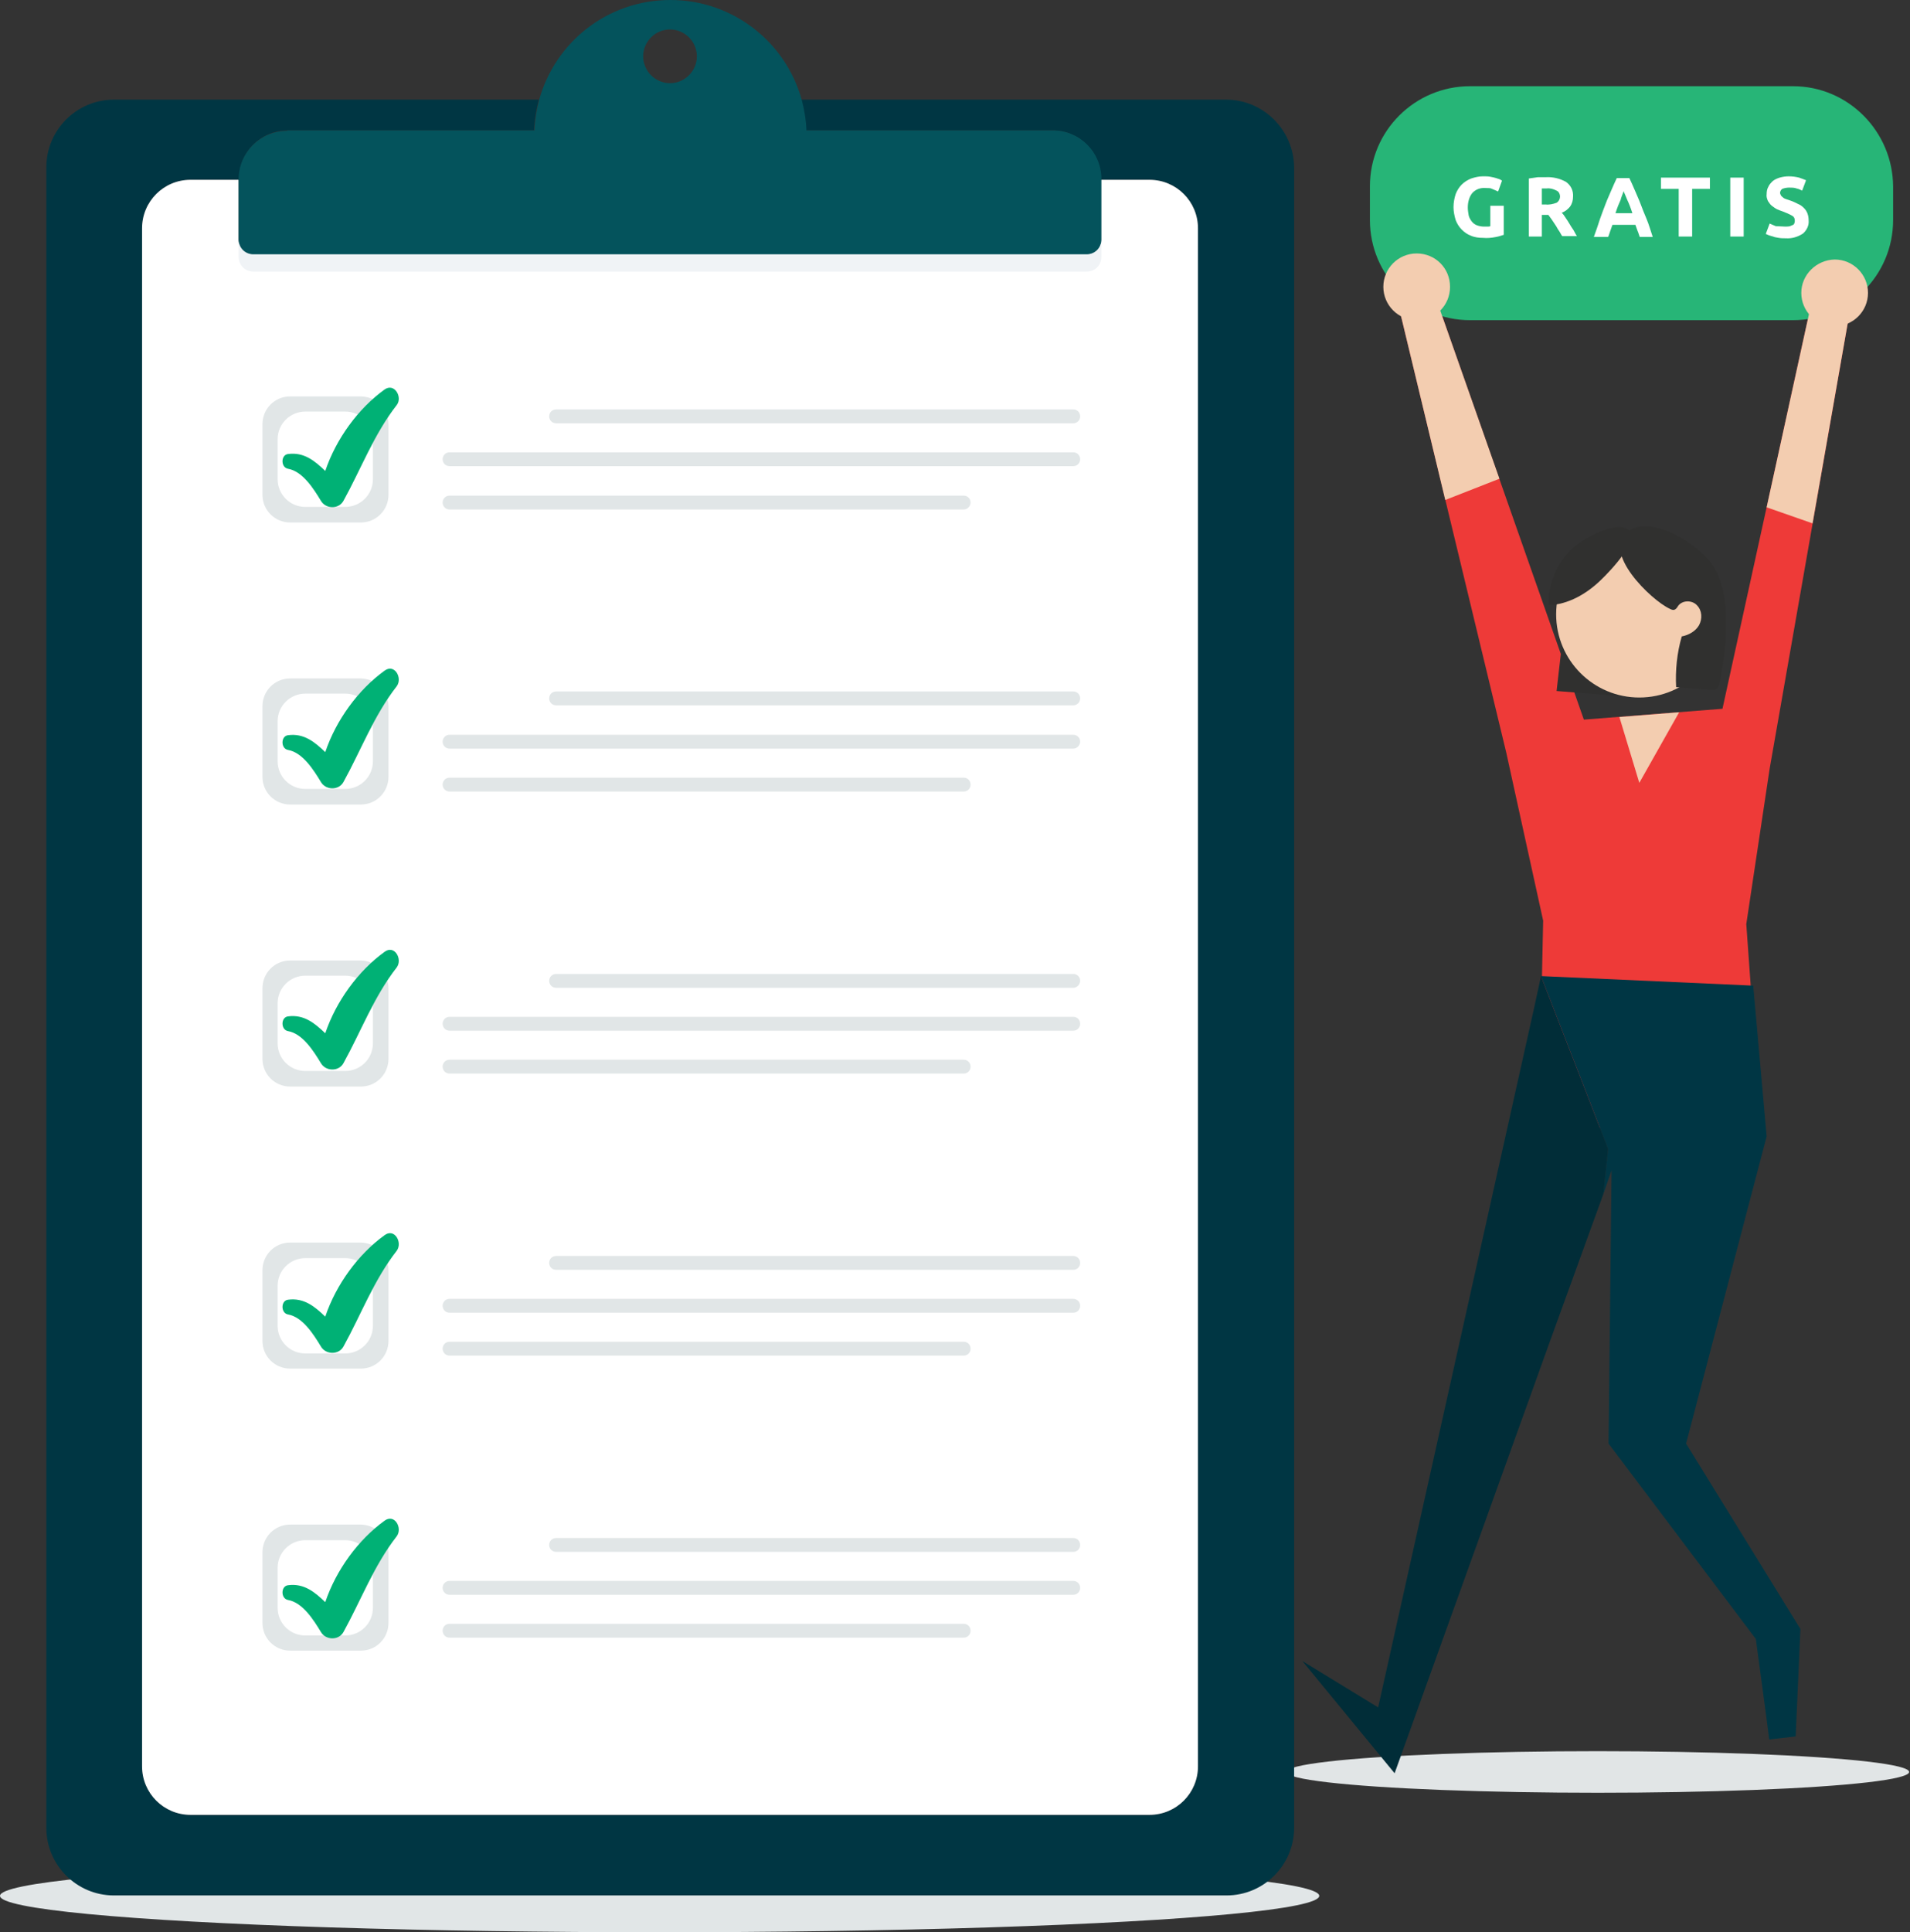 <?xml version="1.0" encoding="utf-8"?>
<!-- Generator: Adobe Illustrator 24.0.2, SVG Export Plug-In . SVG Version: 6.00 Build 0)  -->
<svg version="1.1" id="Layer_1" xmlns="http://www.w3.org/2000/svg" xmlns:xlink="http://www.w3.org/1999/xlink" x="0px" y="0px"
	 viewBox="0 0 441 446" style="enable-background:new 0 0 441 446;" xml:space="preserve">
<rect x="0" y="0" width="441" height="446" fill="#333333" stroke="none"/>
<style type="text/css">
	.st0{fill:#E1E5E6;}
	.st1{fill:#E1E6E7;}
	.st2{fill:none;}
	.st3{fill:#003643;}
	.st4{fill:#FFFFFF;}
	.st5{fill:#04535C;}
	.st6{fill:#F0F3F6;}
	.st7{fill:#00B175;}
	.st8{fill:#EE3A38;}
	.st9{fill:#30302F;}
	.st10{fill:#F3CDB0;}
	.st11{fill:#27B577;}
	.st12{fill:#003644;}
	.st13{fill:#012D38;}
</style>
<g>
	<ellipse class="st0" cx="368.9" cy="409" rx="71.9" ry="4.8"/>
	<g>
		<ellipse class="st1" cx="152.3" cy="437.6" rx="152.3" ry="8.4"/>
		<g>
			<g>
				<path class="st2" d="M154.7,19.1c3.4,0,6.2-2.8,6.2-6.2s-2.8-6.2-6.2-6.2s-6.2,2.8-6.2,6.2S151.3,19.1,154.7,19.1z"/>
				<path class="st3" d="M283.1,23H185c0.6,2.3,1,4.7,1.1,7.1h56.9c6.2,0,11.2,5,11.2,11.2v0.2h11.2c6.2,0,11.2,5,11.2,11.2v355
					c0,6.2-5,11.2-11.2,11.2H44c-6.2,0-11.2-5-11.2-11.2v-355c0-6.2,5-11.2,11.2-11.2h11.2v-0.2c0-6.2,5-11.2,11.2-11.2h56.9
					c0.1-2.5,0.5-4.8,1.1-7.1H26.3c-8.6,0-15.6,7-15.6,15.6v383.3c0,8.6,7,15.6,15.6,15.6h256.9c8.6,0,15.6-7,15.6-15.6V38.6
					C298.7,30,291.7,23,283.1,23z"/>
				<path class="st4" d="M250.9,58.7H58.5c-1.9,0-3.4-1.5-3.4-3.4V41.5H44c-6.2,0-11.2,5-11.2,11.2v355c0,6.2,5,11.2,11.2,11.2
					h221.4c6.2,0,11.2-5,11.2-11.2v-355c0-6.2-5-11.2-11.2-11.2h-11.2v13.8C254.3,57.2,252.7,58.7,250.9,58.7z"/>
				<path class="st5" d="M66.3,30.2c-6.2,0-11.2,5-11.2,11.2v0.2v13.8c0,1.9,1.5,3.4,3.4,3.4h192.4c1.9,0,3.4-1.5,3.4-3.4V41.5v-0.2
					c0-6.2-5-11.2-11.2-11.2h-56.9c-0.1-2.5-0.5-4.8-1.1-7.1c-3.7-13.3-15.9-23-30.3-23c-14.5,0-26.6,9.7-30.3,23
					c-0.6,2.3-1,4.7-1.1,7.1H66.3z M154.7,6.8c3.4,0,6.2,2.8,6.2,6.2s-2.8,6.2-6.2,6.2s-6.2-2.8-6.2-6.2S151.3,6.8,154.7,6.8z"/>
				<path class="st6" d="M58.5,62.7h192.4c1.9,0,3.4-1.5,3.4-3.4v-4c0,1.9-1.5,3.4-3.4,3.4H58.5c-1.9,0-3.4-1.5-3.4-3.4v4
					C55.1,61.2,56.6,62.7,58.5,62.7z"/>
			</g>
			<path class="st1" d="M83.2,91.5H67c-3.6,0-6.4,2.9-6.4,6.4v16.3c0,3.6,2.9,6.4,6.4,6.4h16.3c3.6,0,6.4-2.9,6.4-6.4V97.9
				C89.7,94.3,86.8,91.5,83.2,91.5z M86.1,110.6c0,3.6-2.9,6.4-6.4,6.4h-9.2c-3.6,0-6.4-2.9-6.4-6.4v-9.2c0-3.6,2.9-6.4,6.4-6.4h9.2
				c3.6,0,6.4,2.9,6.4,6.4V110.6z"/>
			<g>
				<path class="st1" d="M247.8,97.7H128.4c-0.9,0-1.6-0.7-1.6-1.6l0,0c0-0.9,0.7-1.6,1.6-1.6h119.4c0.9,0,1.6,0.7,1.6,1.6l0,0
					C249.4,97,248.7,97.7,247.8,97.7z"/>
				<path class="st1" d="M247.8,107.6h-144c-0.9,0-1.6-0.7-1.6-1.6l0,0c0-0.9,0.7-1.6,1.6-1.6h144c0.9,0,1.6,0.7,1.6,1.6l0,0
					C249.4,106.9,248.7,107.6,247.8,107.6z"/>
				<path class="st1" d="M222.5,117.6H103.8c-0.9,0-1.6-0.7-1.6-1.6l0,0c0-0.9,0.7-1.6,1.6-1.6h118.7c0.9,0,1.6,0.7,1.6,1.6l0,0
					C224.1,116.8,223.4,117.6,222.5,117.6z"/>
			</g>
			<path class="st1" d="M83.2,156.6H67c-3.6,0-6.4,2.9-6.4,6.4v16.3c0,3.6,2.9,6.4,6.4,6.4h16.3c3.6,0,6.4-2.9,6.4-6.4V163
				C89.7,159.5,86.8,156.6,83.2,156.6z M86.1,175.7c0,3.6-2.9,6.4-6.4,6.4h-9.2c-3.6,0-6.4-2.9-6.4-6.4v-9.2c0-3.6,2.9-6.4,6.4-6.4
				h9.2c3.6,0,6.4,2.9,6.4,6.4V175.7z"/>
			<g>
				<path class="st1" d="M247.8,162.8H128.4c-0.9,0-1.6-0.7-1.6-1.6l0,0c0-0.9,0.7-1.6,1.6-1.6h119.4c0.9,0,1.6,0.7,1.6,1.6l0,0
					C249.4,162.1,248.7,162.8,247.8,162.8z"/>
				<path class="st1" d="M247.8,172.8h-144c-0.9,0-1.6-0.7-1.6-1.6l0,0c0-0.9,0.7-1.6,1.6-1.6h144c0.9,0,1.6,0.7,1.6,1.6l0,0
					C249.4,172,248.7,172.8,247.8,172.8z"/>
				<path class="st1" d="M222.5,182.7H103.8c-0.9,0-1.6-0.7-1.6-1.6l0,0c0-0.9,0.7-1.6,1.6-1.6h118.7c0.9,0,1.6,0.7,1.6,1.6l0,0
					C224.1,182,223.4,182.7,222.5,182.7z"/>
			</g>
			<path class="st1" d="M83.2,221.7H67c-3.6,0-6.4,2.9-6.4,6.4v16.3c0,3.6,2.9,6.4,6.4,6.4h16.3c3.6,0,6.4-2.9,6.4-6.4v-16.3
				C89.7,224.6,86.8,221.7,83.2,221.7z M86.1,240.8c0,3.6-2.9,6.4-6.4,6.4h-9.2c-3.6,0-6.4-2.9-6.4-6.4v-9.2c0-3.6,2.9-6.4,6.4-6.4
				h9.2c3.6,0,6.4,2.9,6.4,6.4V240.8z"/>
			<g>
				<path class="st1" d="M247.8,228H128.4c-0.9,0-1.6-0.7-1.6-1.6l0,0c0-0.9,0.7-1.6,1.6-1.6h119.4c0.9,0,1.6,0.7,1.6,1.6l0,0
					C249.4,227.2,248.7,228,247.8,228z"/>
				<path class="st1" d="M247.8,237.9h-144c-0.9,0-1.6-0.7-1.6-1.6l0,0c0-0.9,0.7-1.6,1.6-1.6h144c0.9,0,1.6,0.7,1.6,1.6l0,0
					C249.4,237.2,248.7,237.9,247.8,237.9z"/>
				<path class="st1" d="M222.5,247.8H103.8c-0.9,0-1.6-0.7-1.6-1.6l0,0c0-0.9,0.7-1.6,1.6-1.6h118.7c0.9,0,1.6,0.7,1.6,1.6l0,0
					C224.1,247.1,223.4,247.8,222.5,247.8z"/>
			</g>
			<path class="st1" d="M83.2,286.8H67c-3.6,0-6.4,2.9-6.4,6.4v16.3c0,3.6,2.9,6.4,6.4,6.4h16.3c3.6,0,6.4-2.9,6.4-6.4v-16.3
				C89.7,289.7,86.8,286.8,83.2,286.8z M86.1,306c0,3.6-2.9,6.4-6.4,6.4h-9.2c-3.6,0-6.4-2.9-6.4-6.4v-9.2c0-3.6,2.9-6.4,6.4-6.4
				h9.2c3.6,0,6.4,2.9,6.4,6.4V306z"/>
			<g>
				<path class="st1" d="M247.8,293.1H128.4c-0.9,0-1.6-0.7-1.6-1.6l0,0c0-0.9,0.7-1.6,1.6-1.6h119.4c0.9,0,1.6,0.7,1.6,1.6l0,0
					C249.4,292.4,248.7,293.1,247.8,293.1z"/>
				<path class="st1" d="M247.8,303h-144c-0.9,0-1.6-0.7-1.6-1.6l0,0c0-0.9,0.7-1.6,1.6-1.6h144c0.9,0,1.6,0.7,1.6,1.6l0,0
					C249.4,302.3,248.7,303,247.8,303z"/>
				<path class="st1" d="M222.5,312.9H103.8c-0.9,0-1.6-0.7-1.6-1.6l0,0c0-0.9,0.7-1.6,1.6-1.6h118.7c0.9,0,1.6,0.7,1.6,1.6l0,0
					C224.1,312.2,223.4,312.9,222.5,312.9z"/>
			</g>
			<path class="st1" d="M83.2,351.9H67c-3.6,0-6.4,2.9-6.4,6.4v16.3c0,3.6,2.9,6.4,6.4,6.4h16.3c3.6,0,6.4-2.9,6.4-6.4v-16.3
				C89.7,354.8,86.8,351.9,83.2,351.9z M86.1,371.1c0,3.6-2.9,6.4-6.4,6.4h-9.2c-3.6,0-6.4-2.9-6.4-6.4v-9.2c0-3.6,2.9-6.4,6.4-6.4
				h9.2c3.6,0,6.4,2.9,6.4,6.4V371.1z"/>
			<g>
				<path class="st1" d="M247.8,358.2H128.4c-0.9,0-1.6-0.7-1.6-1.6l0,0c0-0.9,0.7-1.6,1.6-1.6h119.4c0.9,0,1.6,0.7,1.6,1.6l0,0
					C249.4,357.5,248.7,358.2,247.8,358.2z"/>
				<path class="st1" d="M247.8,368.1h-144c-0.9,0-1.6-0.7-1.6-1.6l0,0c0-0.9,0.7-1.6,1.6-1.6h144c0.9,0,1.6,0.7,1.6,1.6l0,0
					C249.4,367.4,248.7,368.1,247.8,368.1z"/>
				<path class="st1" d="M222.5,378H103.8c-0.9,0-1.6-0.7-1.6-1.6l0,0c0-0.9,0.7-1.6,1.6-1.6h118.7c0.9,0,1.6,0.7,1.6,1.6l0,0
					C224.1,377.3,223.4,378,222.5,378z"/>
			</g>
			<path class="st7" d="M88.8,89.9c-6.1,4.4-11.2,11.4-13.7,18.8c-2.4-2.3-4.9-4.4-8.6-3.9c-1.7,0.2-1.7,3.1,0,3.4
				c3.4,0.6,5.9,4.6,7.6,7.4c1.1,1.9,4.1,2,5.2,0c4.1-7.4,7-15.3,12.3-22.1C93,91.7,91.1,88.3,88.8,89.9z"/>
			<path class="st7" d="M88.8,154.8c-6.1,4.4-11.2,11.4-13.7,18.8c-2.4-2.3-4.9-4.4-8.6-3.9c-1.7,0.2-1.7,3.1,0,3.4
				c3.4,0.6,5.9,4.6,7.6,7.4c1.1,1.9,4.1,2,5.2,0c4.1-7.4,7-15.3,12.3-22.1C93,156.5,91.1,153.1,88.8,154.8z"/>
			<path class="st7" d="M88.8,219.7c-6.1,4.4-11.2,11.4-13.7,18.8c-2.4-2.3-4.9-4.4-8.6-3.9c-1.7,0.2-1.7,3.1,0,3.4
				c3.4,0.6,5.9,4.6,7.6,7.4c1.1,1.9,4.1,2,5.2,0c4.1-7.4,7-15.3,12.3-22.1C93,221.4,91.1,218,88.8,219.7z"/>
			<path class="st7" d="M88.8,285.1c-6.1,4.4-11.2,11.4-13.7,18.8c-2.4-2.3-4.9-4.4-8.6-3.9c-1.7,0.2-1.7,3.1,0,3.4
				c3.4,0.6,5.9,4.6,7.6,7.4c1.1,1.9,4.1,2,5.2,0c4.1-7.4,7-15.3,12.3-22.1C93,286.8,91.1,283.4,88.8,285.1z"/>
			<path class="st7" d="M88.8,351c-6.1,4.4-11.2,11.4-13.7,18.8c-2.4-2.3-4.9-4.4-8.6-3.9c-1.7,0.2-1.7,3.1,0,3.4
				c3.4,0.6,5.9,4.6,7.6,7.4c1.1,1.9,4.1,2,5.2,0c4.1-7.4,7-15.3,12.3-22.1C93,352.7,91.1,349.3,88.8,351z"/>
		</g>
	</g>
	<g>
		<polygon class="st8" points="406.7,262.2 403.2,213.3 408.6,177.4 427.2,71.3 418.2,70.1 397.7,163.6 365.7,166.1 332.4,71.3 
			323.4,72.6 347.8,173.8 356.3,212.5 355.3,259.7 		"/>
		<polygon class="st9" points="362.6,131.5 359.4,159.5 378.5,161 390.1,131.5 		"/>
		<path class="st10" d="M397.7,141.8c0,10.6-8.6,19.2-19.2,19.2c-10.6,0-19.2-8.6-19.2-19.2c0-10.6,8.6-19.2,19.2-19.2
			C389.1,122.6,397.7,131.2,397.7,141.8z"/>
		<path class="st11" d="M414,19.9h-74.6c-12.7,0-23.1,10.3-23.1,23.1v7.8c0,12.7,10.3,23.1,23.1,23.1H414
			c12.7,0,23.1-10.3,23.1-23.1V43C437,30.3,426.7,19.9,414,19.9z"/>
		<path class="st9" d="M385.5,140.5c0.4,0.2,0.8,0.4,1.2,0.2c0.4-0.2,0.6-0.6,0.8-0.9c1-1.3,3.2-1.3,4.3-0.1
			c1.2,1.2,1.3,3.1,0.5,4.6c-0.8,1.4-2.4,2.3-4,2.6c-1.1,3.8-1.5,7.8-1.3,11.7c2.6,0.2,5.3,0.4,7.9,0.6c0.5,0,1.1,0.1,1.5-0.3
			c0.4-0.3,0.5-0.8,0.6-1.3c1-4.5,1.5-9.2,1.5-13.8c0-4.5-0.5-9.2-2.9-13.1c-2.8-4.6-14.2-12.2-19.8-8
			C369.7,127.4,381.2,138.5,385.5,140.5z"/>
		<path class="st9" d="M369.6,133.9c-3.3,3.2-7.5,5.6-12,5.8c-0.2-5.1,2-10.2,5.9-13.5c2.2-1.9,9.5-6,12.4-4
			C379,124.3,371.8,131.8,369.6,133.9z"/>
		<polygon class="st10" points="407.9,117.1 418.5,120.8 427.2,71.3 418.2,70.1 		"/>
		<polygon class="st10" points="346.2,110.5 333.7,115.4 323.4,72.6 332.4,71.3 		"/>
		<polygon class="st10" points="387.7,164.4 378.5,180.7 373.9,165.5 		"/>
		<path class="st10" d="M319.4,66.2c0,4.2,3.4,7.7,7.7,7.7s7.7-3.4,7.7-7.7s-3.4-7.7-7.7-7.7S319.4,62,319.4,66.2z"/>
		<path class="st10" d="M415.9,67.6c0,4.2,3.4,7.7,7.7,7.7c4.2,0,7.7-3.4,7.7-7.7c0-4.2-3.4-7.7-7.7-7.7
			C419.4,60,415.9,63.4,415.9,67.6z"/>
		<g>
			<polygon class="st12" points="389.3,333.2 407.9,262.3 404.8,227.5 355.8,225.3 371.3,265.2 370.2,275.6 372.1,270.1 
				371.4,333.2 405.4,378.3 407.6,394.6 408.5,401.5 414.6,400.8 415.7,376 			"/>
			<polygon class="st13" points="355.8,225.3 355.8,225.3 354.2,232.7 355.8,225.3 			"/>
			<polygon class="st13" points="358.3,308.4 370.2,275.6 370.2,275.6 358.3,308.4 			"/>
			<polygon class="st13" points="355.8,225.3 354.2,232.7 318.2,394.1 300.7,383.4 322,409.3 358.3,308.4 370.2,275.6 371.3,265.2 
							"/>
		</g>
	</g>
	<g>
		<path class="st4" d="M343,43.4c-1.2-0.1-2.3,0.3-3.1,1.2c-0.7,0.9-1,2.1-1,3.3c0,0.6,0.1,1.2,0.2,1.8c0.1,0.5,0.4,1,0.7,1.4
			c0.3,0.4,0.7,0.7,1.2,0.9c0.5,0.2,1.1,0.3,1.6,0.3h0.9c0.2,0,0.4,0,0.6-0.1v-4.7h3.1v6.7c-0.6,0.2-1.2,0.4-1.8,0.5
			c-1,0.2-2,0.3-3,0.2c-0.9,0-1.9-0.1-2.8-0.5c-0.8-0.3-1.5-0.8-2.1-1.4c-0.6-0.6-1.1-1.4-1.4-2.2c-0.3-1-0.5-2-0.5-3
			c0-1,0.2-2.1,0.5-3c0.3-0.8,0.8-1.6,1.4-2.2c0.6-0.6,1.4-1.1,2.2-1.4c0.9-0.3,1.8-0.5,2.7-0.5c0.6,0,1.2,0,1.7,0.1
			c0.5,0.1,1,0.2,1.3,0.3c0.3,0.1,0.6,0.2,0.9,0.3l0.5,0.3l-0.9,2.5c-0.5-0.2-0.9-0.4-1.4-0.6C344.2,43.4,343.6,43.4,343,43.4z"/>
		<path class="st4" d="M356.9,40.9c1.6-0.1,3.3,0.3,4.7,1.1c1.1,0.8,1.7,2,1.6,3.4c0,0.8-0.2,1.6-0.7,2.3c-0.5,0.6-1.1,1.1-1.9,1.4
			c0.3,0.3,0.6,0.7,0.9,1.2c0.3,0.4,0.6,0.9,0.9,1.4s0.6,1,0.9,1.4c0.3,0.5,0.5,1,0.8,1.4h-3.4c-0.3-0.4-0.5-0.9-0.8-1.3
			c-0.3-0.4-0.5-0.9-0.8-1.3c-0.3-0.4-0.5-0.8-0.8-1.2c-0.3-0.4-0.5-0.7-0.8-1.1H356v5H353V41.2c0.7-0.1,1.4-0.2,2.1-0.3
			C355.7,40.9,356.4,40.9,356.9,40.9z M357.1,43.5h-0.6H356v3.7h0.9c0.8,0.1,1.7-0.1,2.5-0.4c0.5-0.3,0.8-0.9,0.8-1.4
			c0-0.6-0.3-1.2-0.8-1.4C358.6,43.6,357.9,43.4,357.1,43.5z"/>
		<path class="st4" d="M378.6,54.7c-0.2-0.5-0.3-1-0.5-1.4l-0.5-1.4h-5.3l-0.5,1.4c-0.2,0.5-0.3,1-0.5,1.4H368
			c0.5-1.4,1-2.8,1.4-4.1c0.4-1.2,0.9-2.4,1.3-3.5c0.4-1.1,0.9-2.1,1.3-3.1c0.4-1,0.9-2,1.3-2.9h2.9c0.4,0.9,0.9,1.9,1.3,2.9
			c0.4,1,0.9,2,1.3,3.1s0.9,2.3,1.4,3.5s0.9,2.6,1.4,4.1H378.6z M374.9,44.1l-0.3,0.8c-0.1,0.3-0.3,0.7-0.4,1.2l-0.6,1.4
			c-0.2,0.5-0.4,1.1-0.6,1.7h3.9c-0.2-0.6-0.4-1.2-0.6-1.7c-0.2-0.5-0.4-1-0.6-1.4l-0.5-1.2C375.1,44.6,374.9,44.3,374.9,44.1z"/>
		<path class="st4" d="M394.8,41v2.6h-4.1v11h-3.1v-11h-4.1V41H394.8z"/>
		<path class="st4" d="M399.5,41h3.1v13.6h-3.1V41z"/>
		<path class="st4" d="M412.2,52.3c0.4,0,0.7,0,1.1-0.1c0.2-0.1,0.5-0.2,0.7-0.3c0.2-0.1,0.3-0.3,0.3-0.4c0.1-0.2,0.1-0.4,0.1-0.6
			c0-0.5-0.2-0.9-0.6-1.1c-0.7-0.4-1.4-0.7-2.2-1c-0.5-0.2-0.9-0.3-1.3-0.5c-0.4-0.2-0.8-0.5-1.2-0.8c-0.4-0.3-0.6-0.7-0.9-1.1
			c-0.2-0.5-0.4-1-0.3-1.6c0-0.6,0.1-1.2,0.4-1.7c0.2-0.5,0.6-0.9,1-1.3c0.5-0.4,1-0.6,1.6-0.8c0.7-0.2,1.4-0.3,2.1-0.3
			c0.8,0,1.6,0.1,2.4,0.3c0.6,0.2,1.1,0.4,1.6,0.6l-0.9,2.4c-0.4-0.2-0.8-0.4-1.3-0.5c-0.5-0.2-1.1-0.2-1.7-0.2
			c-0.5,0-1.1,0.1-1.6,0.3c-0.3,0.2-0.5,0.6-0.5,0.9c0,0.2,0.1,0.4,0.2,0.6c0.1,0.2,0.3,0.3,0.5,0.5c0.2,0.2,0.5,0.3,0.8,0.4
			l0.9,0.3c0.6,0.2,1.2,0.5,1.8,0.8c0.5,0.2,0.9,0.5,1.3,0.9c0.3,0.3,0.6,0.7,0.8,1.2c0.2,0.5,0.3,1.1,0.3,1.7
			c0.1,1.1-0.4,2.2-1.3,3c-1.2,0.8-2.6,1.2-4,1.1c-0.5,0-1.1,0-1.6-0.1c-0.4-0.1-0.9-0.1-1.3-0.3c-0.4-0.1-0.7-0.2-1-0.3
			c-0.2-0.1-0.5-0.2-0.7-0.3l0.9-2.4c0.5,0.2,0.9,0.4,1.4,0.6C410.7,52.2,411.5,52.3,412.2,52.3z"/>
	</g>
</g>
</svg>
